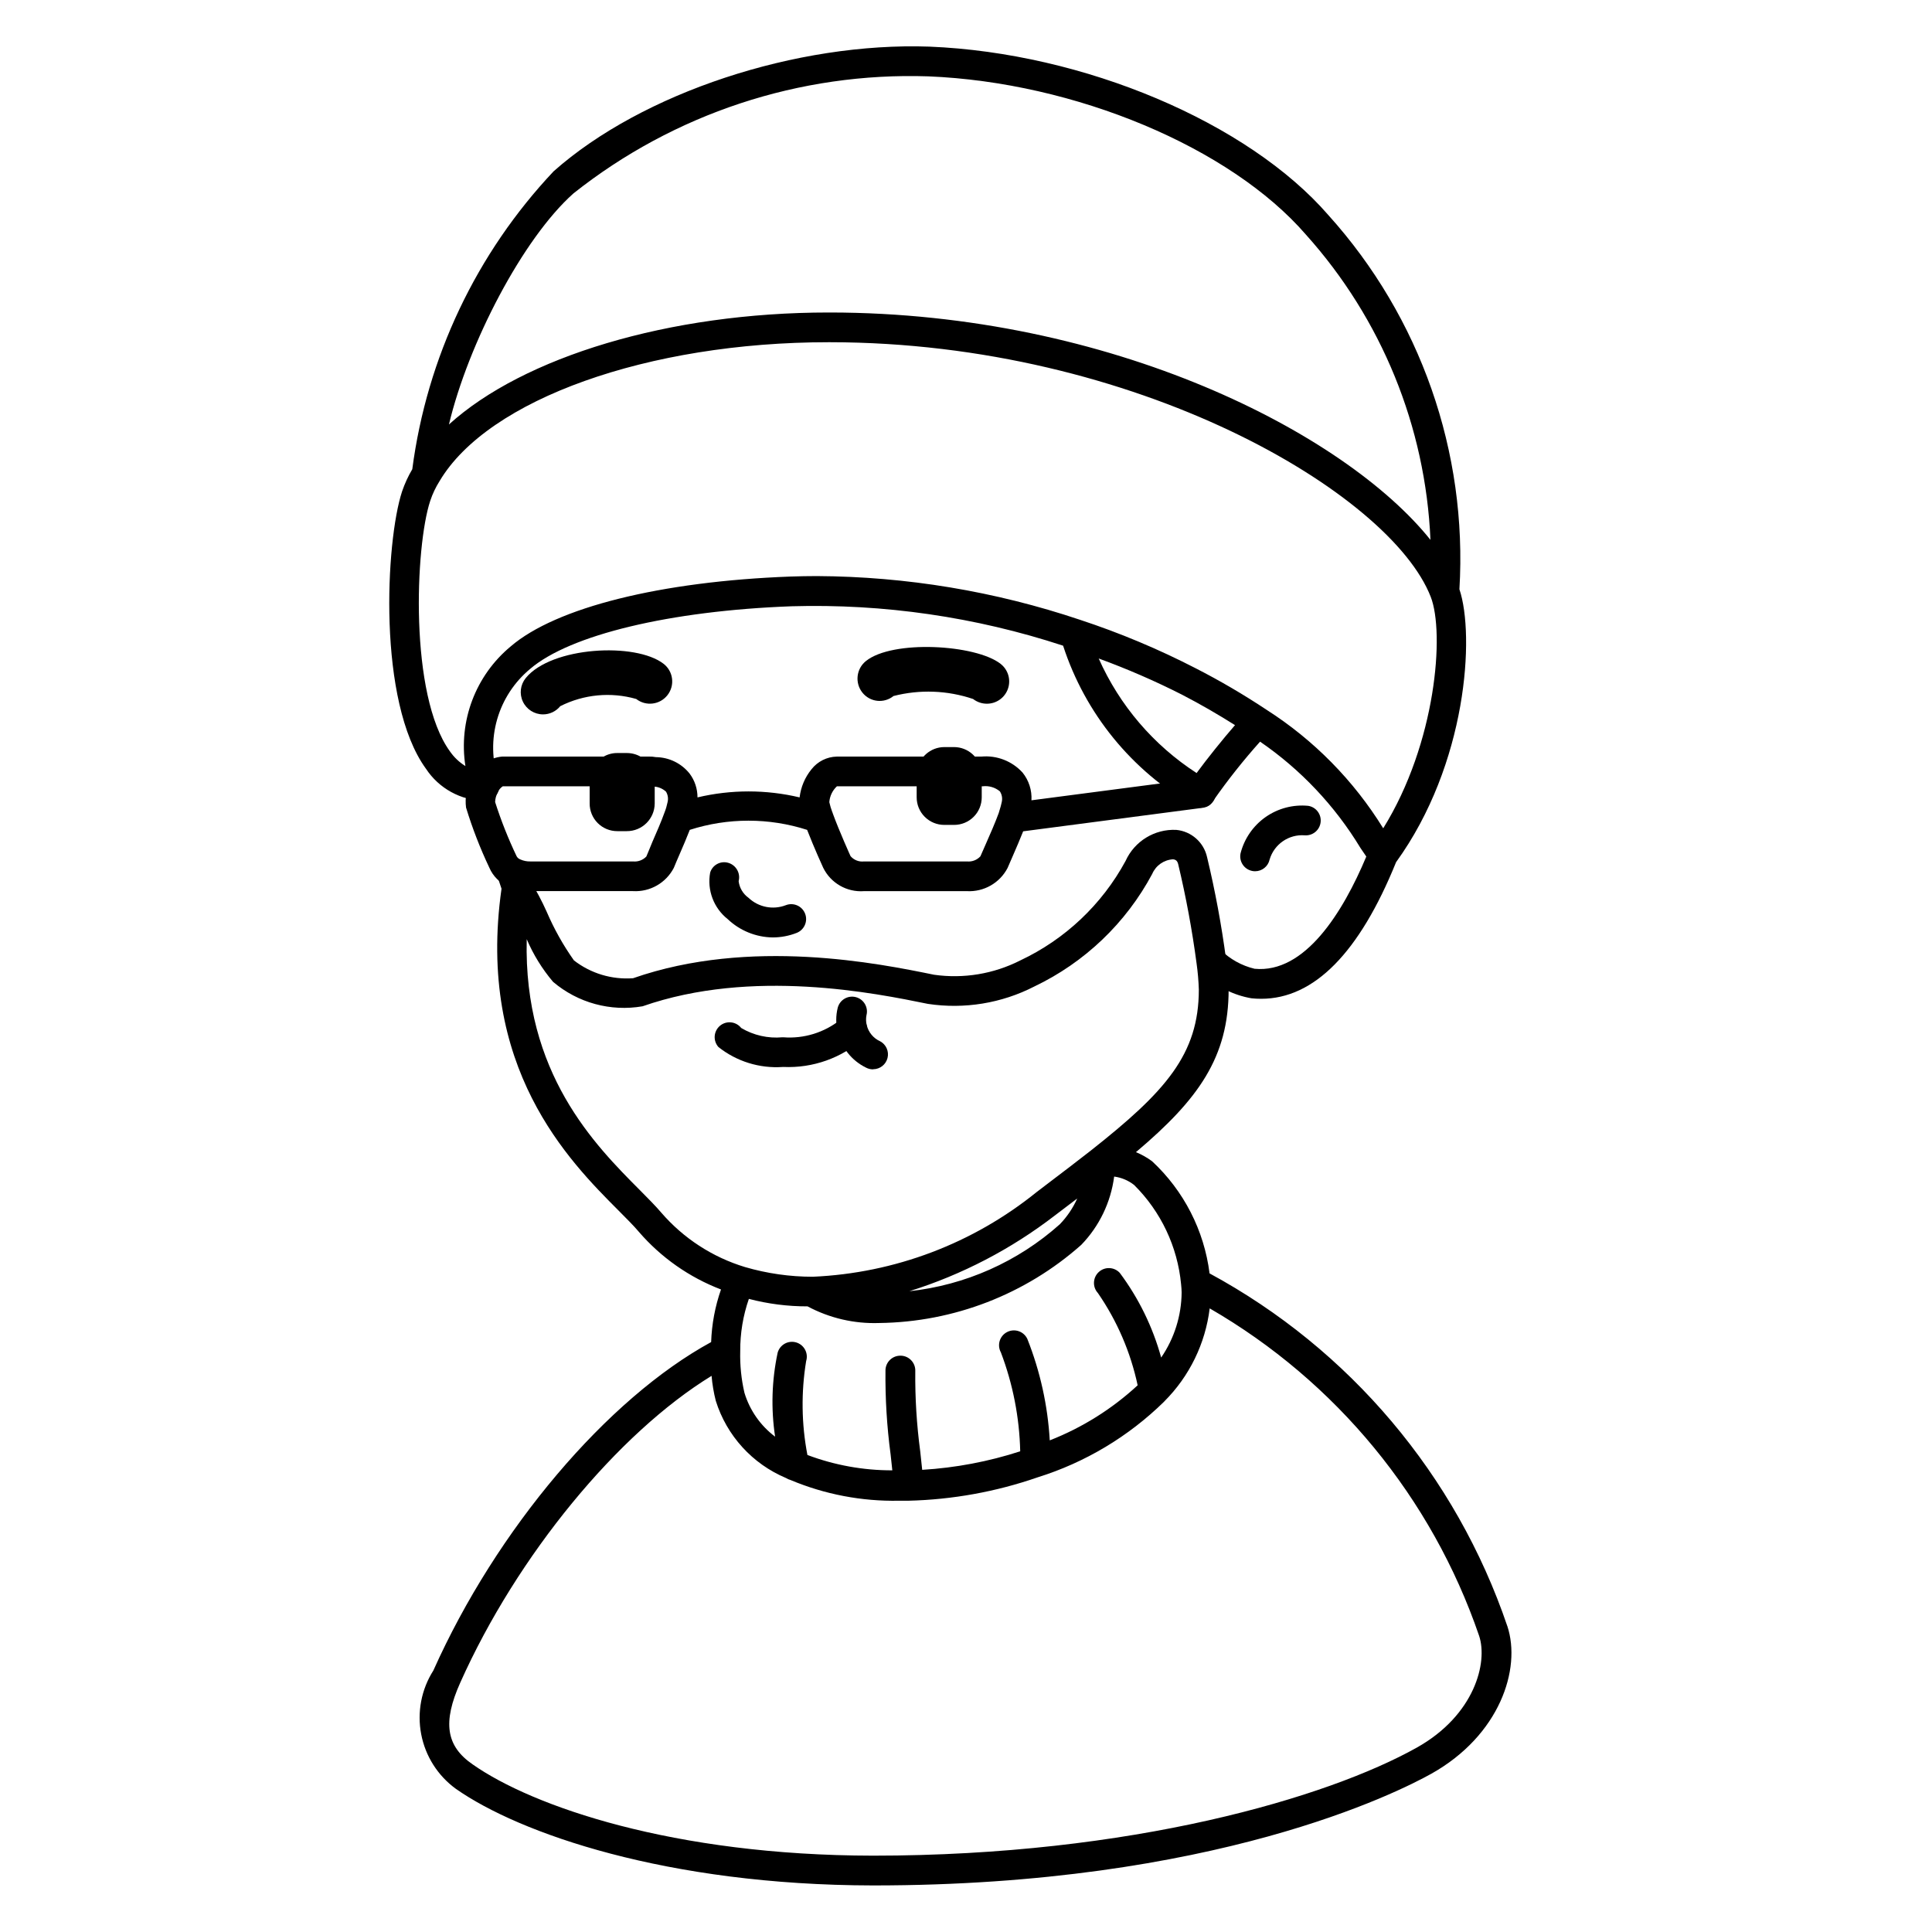 <?xml version="1.0" encoding="UTF-8"?>
<!-- Uploaded to: SVG Repo, www.svgrepo.com, Generator: SVG Repo Mixer Tools -->
<svg fill="#000000" width="800px" height="800px" version="1.1" viewBox="144 144 512 512" xmlns="http://www.w3.org/2000/svg">
 <g>
  <path d="m351.41 426.76c-6.133 0.418-12.195-1.465-17.012-5.281-0.711-0.793-1.07-1.844-0.996-2.906 0.078-1.062 0.582-2.051 1.398-2.734 0.816-0.688 1.879-1.012 2.938-0.898 1.062 0.109 2.031 0.648 2.688 1.484 3.293 1.953 7.117 2.816 10.926 2.465h0.199c5.5 0.43 10.953-1.258 15.246-4.723 0.664-0.809 1.621-1.32 2.66-1.422 1.039-0.102 2.078 0.211 2.887 0.875 1.684 1.379 1.93 3.863 0.547 5.547-5.832 5.219-13.48 7.941-21.301 7.586z"/>
  <path d="m348.83 392.43c-4.465-0.047-8.746-1.781-11.984-4.856-3.715-2.938-5.504-7.688-4.644-12.344 0.629-2.035 2.781-3.18 4.82-2.566 2.066 0.621 3.273 2.766 2.723 4.856 0.219 1.773 1.168 3.371 2.621 4.41 2.641 2.5 6.484 3.262 9.879 1.957 2.027-0.793 4.312 0.203 5.109 2.231 0.797 2.023-0.203 4.312-2.227 5.109-2.008 0.789-4.144 1.195-6.297 1.203z"/>
  <path d="m405.51 330.49c-1.312 0-2.594-0.441-3.629-1.25-6.805-2.301-14.129-2.574-21.09-0.789-1.211 0.98-2.762 1.438-4.312 1.27-1.551-0.172-2.965-0.953-3.938-2.176-2.035-2.559-1.629-6.285 0.914-8.344 7.039-5.715 29.125-4.426 35.699 0.715v0.004c2 1.547 2.793 4.199 1.969 6.59-0.824 2.394-3.082 3.992-5.613 3.981z"/>
  <path d="m287.9 333.32c-2.277-0.004-4.348-1.316-5.324-3.371-0.98-2.059-0.688-4.492 0.75-6.258 6.777-8.336 29.125-9.547 36.551-3.762 2.566 2.008 3.023 5.719 1.012 8.289-2.008 2.566-5.719 3.023-8.289 1.016-6.711-1.918-13.895-1.234-20.129 1.91-1.117 1.375-2.797 2.176-4.57 2.176z"/>
  <path d="m476.6 374.89c-0.266 0-0.531-0.027-0.789-0.086-2.125-0.441-3.492-2.523-3.055-4.652 0.992-3.898 3.348-7.312 6.637-9.625 3.293-2.309 7.305-3.363 11.305-2.973 2.086 0.336 3.535 2.262 3.281 4.359-0.254 2.098-2.117 3.621-4.227 3.453-4.219-0.316-8.086 2.356-9.289 6.414-0.391 1.82-2.004 3.117-3.863 3.109z"/>
  <path d="m530.76 300.17c2.184-36.367-10.328-72.094-34.723-99.156-21.328-24.582-64.797-42.988-105.71-44.656-35.195-1.25-76.129 12.203-99.613 33.039-20.473 21.727-33.578 49.352-37.453 78.949-1.102 1.863-2.004 3.832-2.703 5.879-4.359 13.203-6.551 55.734 6.297 73.461h0.004c3.438 5.254 9.262 8.453 15.539 8.543 1.043 0 2.043-0.414 2.781-1.152s1.152-1.738 1.152-2.785c-0.055-0.582-0.156-1.16-0.297-1.73-1.691-5.164-1.785-10.719-0.281-15.941 1.508-5.223 4.547-9.871 8.727-13.344 10.547-9.047 37.102-15.414 69.273-16.609 24.418-0.707 48.773 2.828 71.98 10.445 5.848 17.992 18.199 33.152 34.637 42.512 0.477 0.23 1 0.359 1.527 0.375 0.102 0 0.195 0.078 0.301 0.078 0.367-0.043 0.723-0.145 1.062-0.289 0.758-0.023 1.441-0.457 1.781-1.133 0.203-0.227 0.473-0.371 0.629-0.652v-0.004c3.777-5.391 7.875-10.551 12.262-15.457 10.758 7.383 19.816 16.977 26.578 28.133l1.574 2.32c-6.195 14.785-16.262 31.031-29.613 29.734-3.41-0.816-6.531-2.555-9.023-5.023-0.805-0.602-1.82-0.848-2.812-0.68-0.992 0.172-1.871 0.742-2.43 1.578-1.242 1.867-0.828 4.379 0.953 5.746 3.469 3.242 7.809 5.398 12.484 6.203 0.859 0.094 1.727 0.137 2.59 0.133 14.004 0 26.016-12.188 35.746-36.211 18.824-26.008 20.902-60.078 16.785-72.305zm-234.82-104.89c26.672-21.18 60.008-32.184 94.047-31.047 38.926 1.574 80.074 18.82 100.09 41.941 20.055 22.32 31.723 50.918 33.008 80.895-22.555-28.207-84.516-60.188-159.13-60.254h-0.34c-42.406 0-80.957 11.809-100.64 29.676 5.117-21.48 19.562-49.254 32.969-61.211zm139.23 123.23c7.531 2.75 14.891 5.945 22.039 9.57 5.117 2.644 9.746 5.359 14.082 8.086-3.203 3.676-7.477 9.004-10.18 12.699h0.004c-11.414-7.387-20.43-17.934-25.945-30.355zm44.484 13.594c-6.059-4.027-12.34-7.707-18.816-11.02-9.855-5.078-20.098-9.367-30.629-12.832-22.484-7.555-46.027-11.465-69.746-11.586-2.363 0-4.66 0.047-6.977 0.125-34.41 1.281-62.125 8.203-74.141 18.508h0.004c-9.316 7.715-13.879 19.766-12.012 31.715-1.637-1.012-3.043-2.352-4.133-3.938-10.746-14.863-9.188-54.262-5.195-66.336 0.613-1.848 1.449-3.613 2.488-5.258 12.867-21.68 55.27-36.793 103.11-36.793h0.34c81.199 0.078 148.53 40.012 159.21 67.48 3.738 9.539 1.418 38.785-12.594 61.34v-0.004c-7.812-12.656-18.375-23.391-30.906-31.402z"/>
  <path d="m543.46 574.95c-13.586-39.992-41.77-73.383-78.914-93.488-1.434-11.383-6.824-21.902-15.227-29.715-1.324-0.977-2.762-1.789-4.281-2.418 16.594-13.996 24.562-25.191 24.562-43.105h-0.004c-0.078-2.637-0.297-5.262-0.66-7.875-1.211-9.145-2.894-18.219-5.047-27.188-0.863-3.926-4.16-6.848-8.16-7.234-5.746-0.27-11.07 2.992-13.441 8.234-6.254 11.543-16.039 20.781-27.922 26.371-7.039 3.574-15.008 4.894-22.828 3.785-14.562-2.977-48.672-9.934-79.766 0.922-5.629 0.418-11.215-1.266-15.672-4.723-2.852-4.027-5.269-8.34-7.211-12.871-1.289-2.879-2.766-5.672-4.426-8.352l-1.031-3.086c-0.688-2.062-2.918-3.18-4.981-2.492s-3.176 2.914-2.488 4.977l0.945 2.824c-6.723 47.461 17.84 72.086 31.07 85.348 2.094 2.117 3.938 3.938 5.305 5.559v0.004c5.887 6.82 13.371 12.078 21.789 15.297-1.57 4.488-2.449 9.188-2.613 13.941-27.551 15.027-56.875 49.594-73.621 87.051v-0.004c-3.18 5.008-4.332 11.035-3.219 16.863 1.109 5.824 4.402 11.008 9.203 14.492 16.766 11.762 55.789 25.512 110.58 25.594 90.426 0 139.11-24.688 147.95-29.621 18.082-10.152 23.855-27.738 20.113-39.09zm-86.457-90.582c0.07 0.746 0.141 1.473 0.141 2.148-0.051 6.16-1.938 12.168-5.422 17.246-2.227-8.094-5.945-15.703-10.965-22.434-1.477-1.602-3.969-1.707-5.57-0.23-1.602 1.473-1.707 3.965-0.234 5.566 5.09 7.379 8.668 15.688 10.535 24.453-6.789 6.273-14.688 11.223-23.293 14.594-0.531-9.219-2.535-18.293-5.938-26.875-0.449-0.965-1.273-1.707-2.281-2.055-1.004-0.348-2.109-0.27-3.059 0.211-0.953 0.48-1.668 1.324-1.984 2.34s-0.207 2.117 0.305 3.055c3.188 8.387 4.922 17.254 5.129 26.223-8.414 2.727-17.145 4.379-25.977 4.91-0.141-1.473-0.324-3.109-0.52-4.887-0.941-7.047-1.383-14.148-1.312-21.258 0.047-1.043-0.324-2.062-1.031-2.832-0.707-0.773-1.688-1.23-2.734-1.273h-0.195c-2.109-0.004-3.844 1.656-3.938 3.762-0.086 7.504 0.367 15.004 1.363 22.441 0.172 1.527 0.316 2.898 0.449 4.18-7.684 0.016-15.309-1.363-22.5-4.07-1.578-8.207-1.691-16.633-0.336-24.883 0.312-1.004 0.211-2.094-0.289-3.027-0.496-0.93-1.344-1.621-2.356-1.918-1.012-0.297-2.102-0.18-3.023 0.332s-1.602 1.371-1.883 2.387c-1.562 7.316-1.793 14.855-0.676 22.254-3.875-2.914-6.719-6.988-8.125-11.625-0.836-3.613-1.215-7.316-1.117-11.023-0.031-4.719 0.742-9.406 2.289-13.863 5.078 1.328 10.309 1.996 15.555 1.984 5.832 3.125 12.387 4.644 18.996 4.41 19.754-0.242 38.758-7.594 53.531-20.703 4.781-4.938 7.84-11.289 8.723-18.105 1.934 0.254 3.766 1.027 5.297 2.234 7.102 7.051 11.508 16.367 12.445 26.332zm-72.012 1.82v-0.004c13.941-4.363 27-11.164 38.57-20.078l2.984-2.266 2.938-2.234v-0.004c-1.133 2.535-2.699 4.852-4.629 6.848-11.113 9.93-25.051 16.129-39.863 17.734zm-65.766-20.848c-1.48-1.746-3.457-3.731-5.723-6.016-11.809-11.863-30.797-30.883-29.914-66.441v0.004c1.746 4.102 4.102 7.914 6.984 11.312 6.551 5.57 15.238 7.941 23.711 6.477 29.055-10.148 61.676-3.488 75.633-0.637 9.645 1.457 19.504-0.152 28.184-4.606 13.332-6.356 24.285-16.809 31.25-29.836 0.953-2.231 3.086-3.731 5.512-3.871 0.789 0.086 1.156 0.441 1.379 1.309l-0.004-0.004c2.07 8.672 3.695 17.441 4.867 26.277 0.324 2.293 0.523 4.606 0.598 6.922 0 17.184-8.816 27.047-28.566 42.637-3.481 2.731-7.266 5.606-11.359 8.715l-2.984 2.273v-0.004c-16.875 13.668-37.691 21.555-59.387 22.5-6.082 0.004-12.133-0.863-17.973-2.566-8.621-2.613-16.32-7.621-22.207-14.445zm200.23 141.8c-23.617 13.211-75.492 28.629-144.1 28.629-52.945-0.07-90.23-13.059-106.08-24.176-7.086-4.871-8.016-11.156-3.297-21.688 15.098-33.762 41.832-66.125 66.598-81.293h-0.004c0.191 2.231 0.566 4.441 1.117 6.613 2.883 9.23 9.695 16.719 18.609 20.465 0.352 0.227 0.734 0.398 1.137 0.504 9.117 3.832 18.941 5.711 28.832 5.512h2.527c11.641-0.289 23.164-2.375 34.164-6.188 12.609-3.934 24.098-10.805 33.527-20.051l0.094-0.109c6.637-6.637 10.863-15.309 12-24.625 33.492 19.355 58.855 50.172 71.398 86.766 2.367 7.078-1.188 21.051-16.523 29.641z"/>
  <path d="m375.36 427.39c-0.645 0-1.281-0.156-1.852-0.457-3.797-1.855-6.555-5.328-7.5-9.449-0.527-2.109-0.527-4.316 0-6.43 0.555-2.102 2.707-3.356 4.809-2.801 2.102 0.555 3.356 2.707 2.805 4.809-0.168 0.875-0.141 1.773 0.078 2.637 0.461 1.887 1.77 3.457 3.543 4.25 1.59 0.852 2.398 2.676 1.961 4.426s-2.008 2.981-3.812 2.984z"/>
  <path d="m461.76 350.28-44.414 5.809v0.004c0.156-2.66-0.684-5.281-2.359-7.356-2.781-3.047-6.828-4.617-10.938-4.234h-38.297c-2.621 0.059-5.082 1.293-6.699 3.363-1.738 2.133-2.828 4.719-3.148 7.453-8.898-2.113-18.164-2.113-27.062 0 0.008-2.269-0.719-4.481-2.078-6.297-2.168-2.727-5.445-4.328-8.926-4.371-0.641-0.117-1.289-0.168-1.938-0.156h-38.762c-3.664 0.309-6.852 2.637-8.266 6.031-1.227 2.293-1.703 4.914-1.363 7.492 1.668 5.469 3.738 10.805 6.188 15.965 0.957 2.227 2.742 3.996 4.977 4.938 1.832 0.836 3.824 1.258 5.84 1.234h27.238c4.504 0.258 8.738-2.156 10.816-6.164 0.41-1.023 0.969-2.305 1.574-3.707 0.891-2.031 1.828-4.242 2.652-6.359 10.113-3.246 20.988-3.246 31.102 0 1.828 4.723 4.25 10.035 4.258 10.035 2.004 4.086 6.293 6.543 10.832 6.203h27.238c4.492 0.25 8.715-2.152 10.793-6.141l1.387-3.195c0.891-2.031 1.867-4.32 2.746-6.519l47.609-6.234c1.035-0.133 1.977-0.676 2.613-1.504s0.918-1.875 0.781-2.91c-0.316-2.125-2.258-3.621-4.394-3.379zm-146.42 20.648c-0.91 0.992-2.231 1.496-3.566 1.363h-27.262c-0.895 0.02-1.781-0.16-2.598-0.527-0.438-0.152-0.801-0.465-1.016-0.875-2.215-4.644-4.117-9.438-5.684-14.34 0.027-0.875 0.258-1.73 0.668-2.496 0.27-0.688 0.746-1.277 1.363-1.68h38.652l0.945 0.07v0.004c1.348-0.051 2.656 0.434 3.652 1.344 0.512 0.84 0.66 1.852 0.418 2.805-0.184 0.914-0.445 1.809-0.789 2.676-0.875 2.449-2.133 5.328-3.227 7.824-0.605 1.527-1.199 2.891-1.582 3.832zm88.48 0c-0.906 0.992-2.231 1.496-3.566 1.363h-27.262c-1.352 0.16-2.691-0.363-3.582-1.395 0 0-2.984-6.566-4.723-11.359 0-0.117-0.078-0.227-0.125-0.34v0.004c-0.32-0.855-0.582-1.73-0.785-2.621 0.117-1.609 0.84-3.109 2.019-4.207h38.652c1.629-0.191 3.266 0.293 4.527 1.34 0.559 0.852 0.734 1.895 0.488 2.883-0.145 0.703-0.332 1.402-0.559 2.086l-0.234 0.789c-0.945 2.582-2.289 5.637-3.418 8.195z"/>
  <path d="m404.09 348.44c-0.438-3.672-3.547-6.441-7.242-6.457h-2.602c-3.695 0.016-6.805 2.785-7.242 6.457-0.062 0.281-0.09 0.574-0.078 0.863v5.984c-0.004 1.941 0.766 3.809 2.141 5.18 1.375 1.375 3.238 2.144 5.18 2.141h2.602c1.941 0.004 3.805-0.766 5.18-2.141 1.375-1.371 2.144-3.238 2.141-5.18v-5.984c0.012-0.289-0.016-0.582-0.078-0.863z"/>
  <path d="m317.11 348.52c-1.043-2.977-3.852-4.965-7.004-4.961h-2.519c-3.098-0.02-5.859 1.945-6.852 4.883-0.312 0.773-0.473 1.602-0.469 2.441v6.062-0.004c-0.008 1.945 0.766 3.809 2.137 5.184 1.375 1.371 3.238 2.144 5.184 2.137h2.519c4.059 0.016 7.367-3.258 7.398-7.32v-6.062 0.004c-0.008-0.805-0.141-1.602-0.395-2.363z"/>
 </g>
</svg>